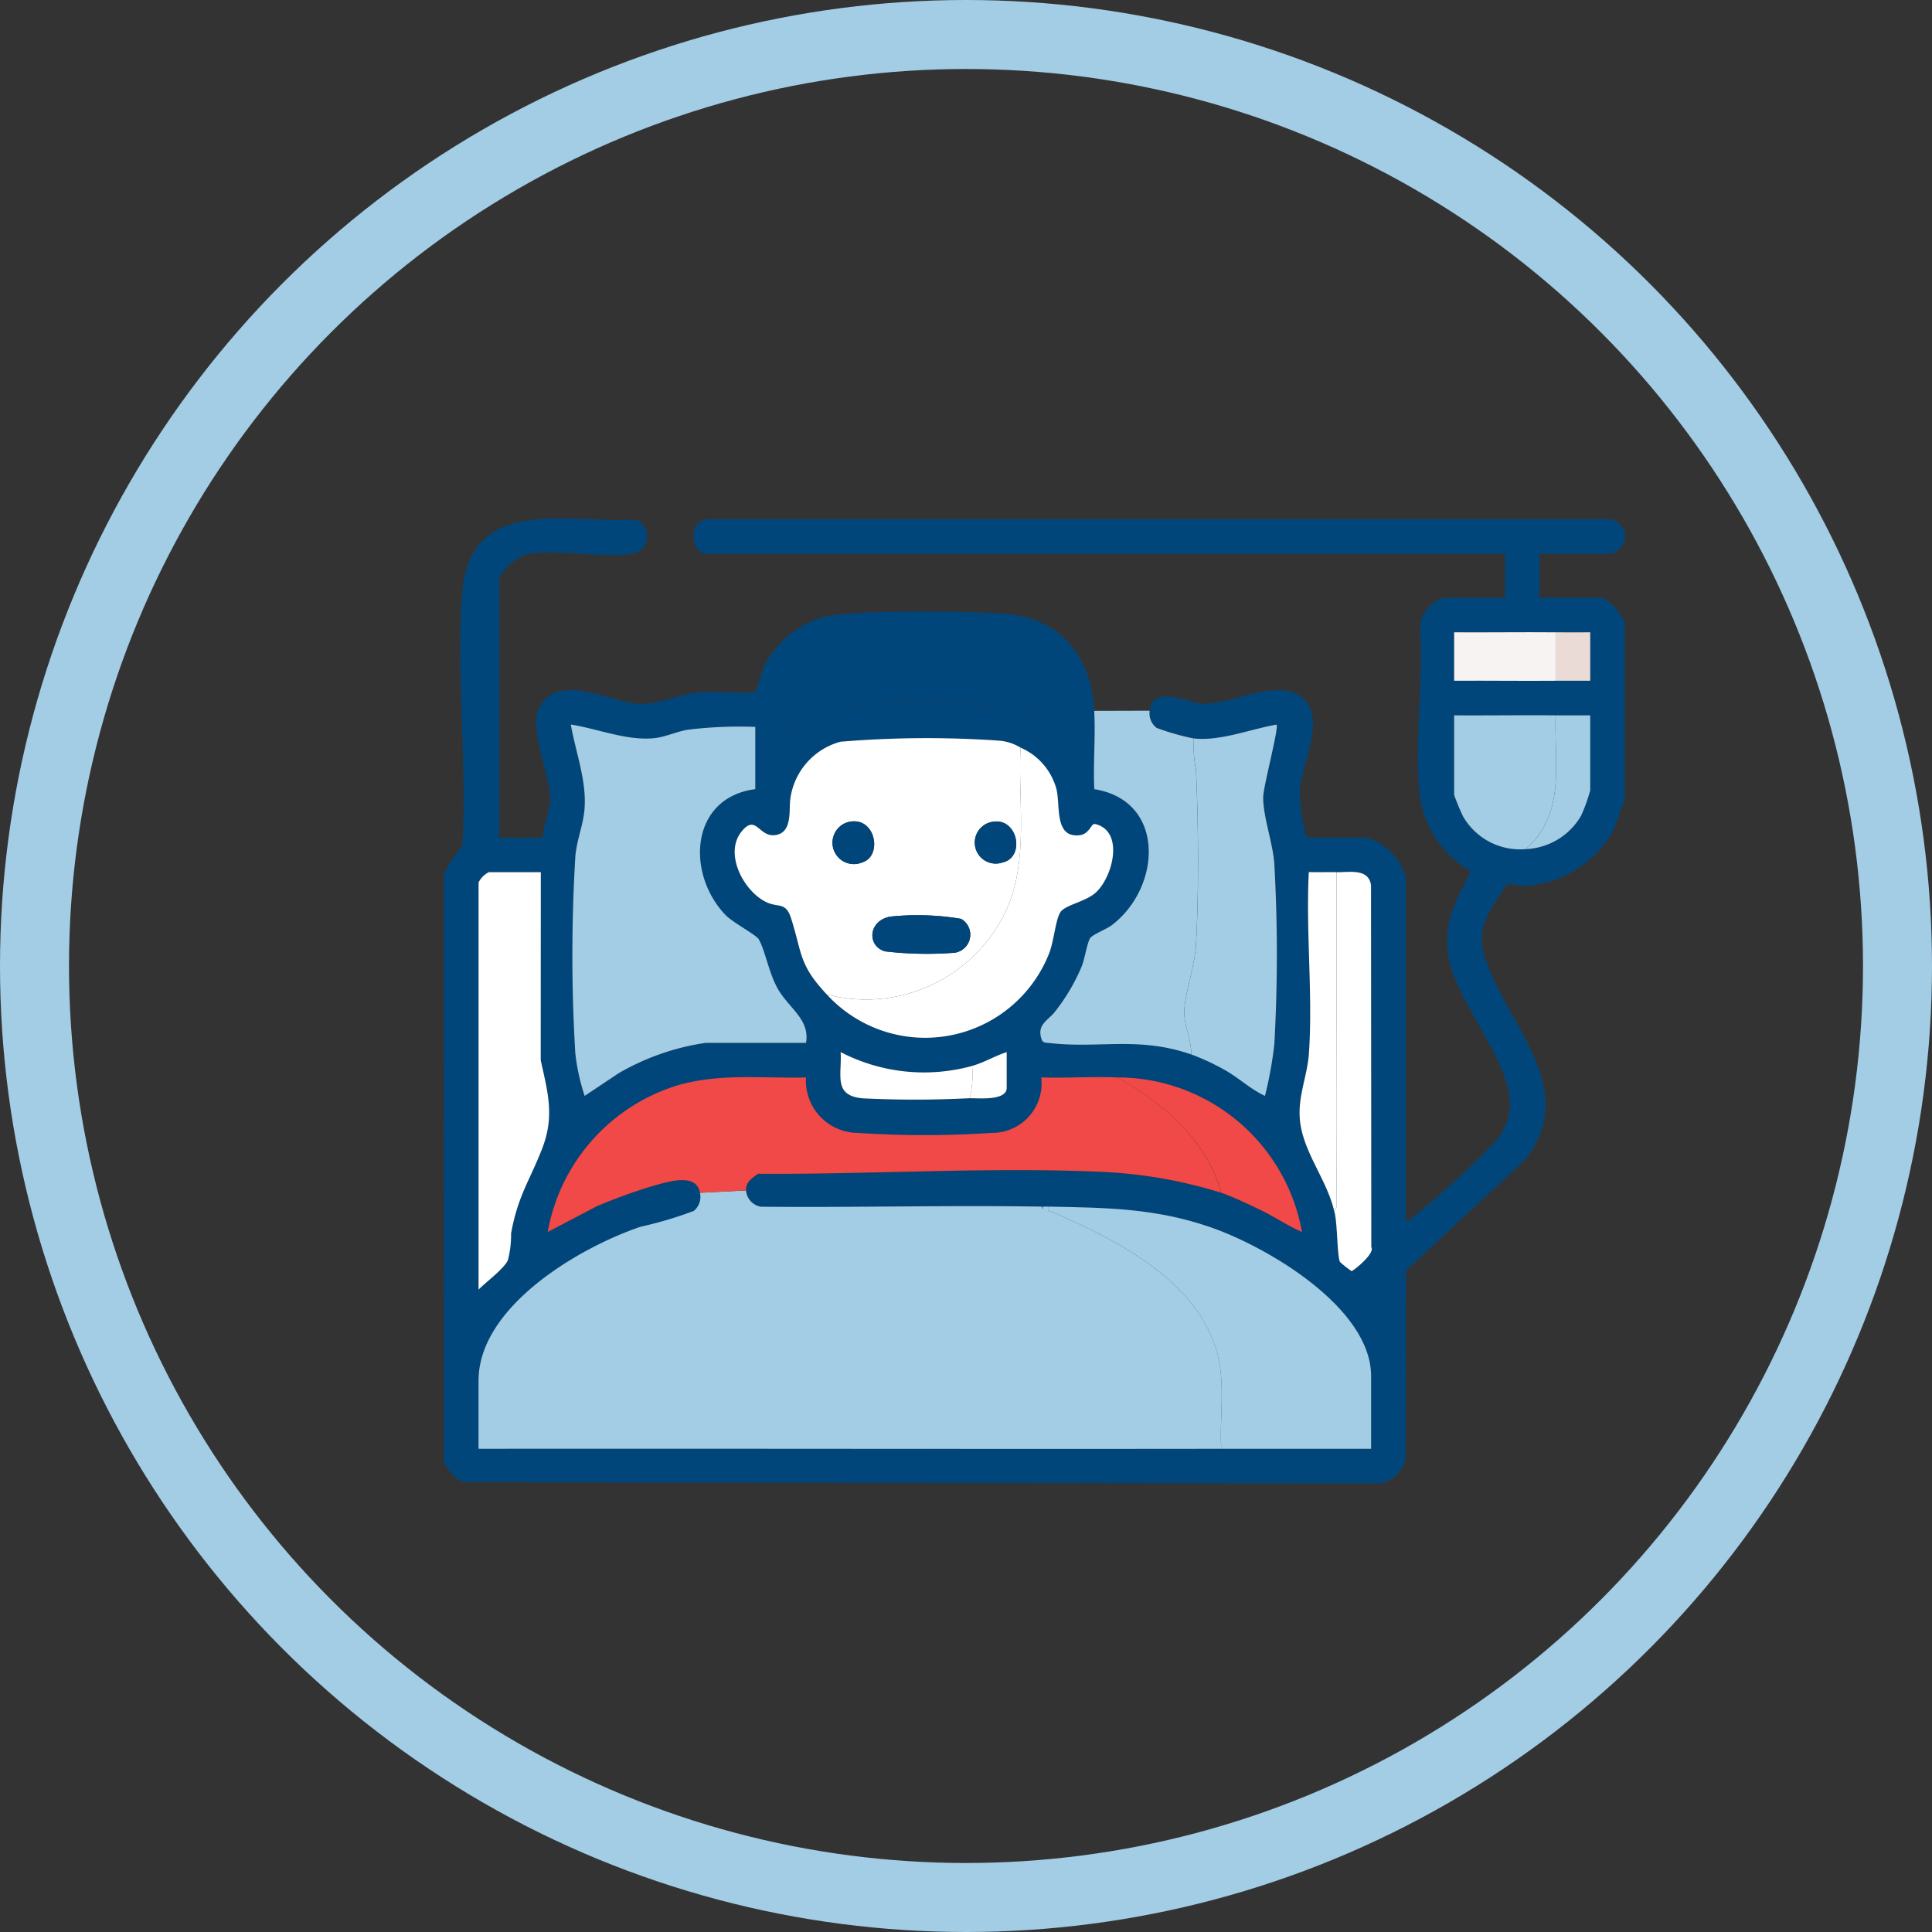 <svg xmlns="http://www.w3.org/2000/svg" width="112" height="112" viewBox="0 0 112 112">
  <rect x="0" y="0" width="112" height="112" fill="#333333" stroke="none"/>
  <g id="Group_1601" data-name="Group 1601" transform="translate(-288 -3398)">
    <g id="Ellipse_111" data-name="Ellipse 111" transform="translate(288 3398)" fill="none" stroke="#a3cce5" stroke-miterlimit="10" stroke-width="4">
      <circle cx="56" cy="56" r="56" stroke="none"/>
      <circle cx="56" cy="56" r="54" fill="none"/>
    </g>
    <g id="Group_1600" data-name="Group 1600">
      <path id="Path_3882" data-name="Path 3882" d="M313.735,3448.7a8.112,8.112,0,0,1,1.067-1.674c.29-4.776-.377-9.986,0-14.71.445-5.62,6.133-4.009,10.071-4.178a1.022,1.022,0,0,1-.247,1.969c-1.774.28-4.407-.317-6.112.038-.511.107-1.568.977-1.568,1.507v14.909h2.54c-.008-.835.435-1.479.41-2.341-.041-1.439-1.3-4.013-.6-5.27,1.135-2.027,4.191-.162,5.872-.146,1.037.01,2.293-.571,3.345-.665,1.028-.092,2.15.08,3.189-.019.224-.076.449-1.235.6-1.545a5.738,5.738,0,0,1,3.361-2.789c1.717-.463,8.614-.36,10.64-.2,3.223.255,4.971,2.531,5.143,5.621.084,1.5-.067,3.035.006,4.54,4.162.667,3.9,5.71,1,7.894-.3.227-1.119.535-1.249.757-.18.3-.3,1.192-.492,1.648a11.2,11.2,0,0,1-1.539,2.6c-.4.513-1.065.741-.779,1.591.078.233.25.2.442.225,2.923.338,5.156-.4,8.23.662a13.544,13.544,0,0,1,1.961.913c.811.456,1.474,1.1,2.316,1.493a22.367,22.367,0,0,0,.543-3,93.738,93.738,0,0,0,0-10.441c-.083-1.227-.655-2.738-.646-3.872.005-.632.925-4.04.773-4.211-1.505.258-3.283.98-4.813.8a14.661,14.661,0,0,1-2.132-.608,1.054,1.054,0,0,1-.408-1c.129-1.56,2.352-.412,3.142-.4,1.75.024,5.041-1.9,6.11.175.646,1.25-.44,3.45-.559,4.84a9.657,9.657,0,0,0,.4,2.741h3.41a3.243,3.243,0,0,1,2.339,2.339v19.856c.234.058.268-.1.4-.2a48.123,48.123,0,0,0,4.883-4.477,3.671,3.671,0,0,0,.732-1.674c.308-2.787-3.313-6.4-3.593-9.242-.193-1.95.553-2.99,1.331-4.645a6.022,6.022,0,0,1-2.938-4.312c-.362-3.1.231-6.831,0-10a2.039,2.039,0,0,1,1.393-1.549h3.543v-2.54H328.911c-.748,0-1.169-1.845.127-2.013H381.33c.452-.016.59.408.862.675v.668c-.141.164-.543.669-.735.669h-4.212v2.54h3.544c.445,0,1.28,1.028,1.4,1.471v10.295c-.314.552-.386,1.206-.692,1.782a6.346,6.346,0,0,1-5.131,3.17c-.334.022-.768-.2-.993-.08a9.825,9.825,0,0,0-1.269,2.085,3.215,3.215,0,0,0,.093,2.439c1.318,3.739,5.426,7.433,2.178,11.464l-6.86,6.377-.027,10.669a1.723,1.723,0,0,1-1.665,1.678l-52.892-.07c-.621-.195-.862-.643-1.2-1.14Zm64.446-14.039c-1.958-.017-3.924.012-5.883,0v2.808c1.959-.013,3.925.017,5.883,0,.667-.006,1.339,0,2.006,0v-2.808C379.52,3434.652,378.848,3434.662,378.181,3434.656Zm-31.287,1.069c-1.644-.4-7.642-.272-9.566-.139-2.782.192-3.785,2.048-3.536,4.685a8.473,8.473,0,0,1,1.932-1.074c1.9-.633,10.465-.654,12.24.139.194.086,1.381,1.037,1.47.935C349.62,3438.347,348.97,3436.232,346.894,3435.725Zm29.549,11.5a3.883,3.883,0,0,0,3.213-1.934,9.45,9.45,0,0,0,.531-1.475v-4.346c-.667,0-1.339.006-2.006,0-1.959-.017-3.924.013-5.883,0v4.613a12.915,12.915,0,0,0,.508,1.231A3.809,3.809,0,0,0,376.443,3447.224Zm-44.658-7.086a24.771,24.771,0,0,0-3.91.167c-.617.1-1.311.421-1.92.487-1.6.175-3.3-.543-4.865-.787.281,1.644.951,3.308.785,5-.087.881-.458,1.744-.525,2.684a95.3,95.3,0,0,0,0,11.376,12.035,12.035,0,0,0,.542,2.468l1.963-1.31a14.129,14.129,0,0,1,5.055-1.765h5.816c.23-1.365-.98-1.991-1.628-3.119-.533-.927-.729-2.219-1.119-2.892-.144-.249-1.519-.975-1.932-1.41-2.306-2.431-2.019-6.8,1.737-7.286Zm4.145,15.51a7.726,7.726,0,0,0,12.9-2.409c.26-.678.358-1.86.619-2.323.271-.479,1.51-.617,2.123-1.22.972-.956,1.591-3.531-.088-3.928-.24-.057-.3.591-.926.653-1.456.145-1.077-1.758-1.316-2.681a3.656,3.656,0,0,0-2.081-2.4,2.793,2.793,0,0,0-1.265-.406,60.284,60.284,0,0,0-9.171.064,3.984,3.984,0,0,0-2.9,3.251c-.11.661.136,1.953-.8,2.148-1.043.217-1.164-1.282-2.044-.18-1.034,1.295.173,3.529,1.512,4.11.647.28,1.068-.036,1.368.906C334.517,3453.3,334.3,3453.912,335.93,3455.648Zm-16.579-7.087h-3.009a1.308,1.308,0,0,0-.6.6v23.6c.418-.43,1.477-1.2,1.7-1.707a5.855,5.855,0,0,0,.185-1.553c.409-2.245,1.111-3.1,1.829-4.99.7-1.84.291-3.224-.111-5.049Zm45.994,19.655c.189.529.167,2.666.336,2.941a5.911,5.911,0,0,0,.667.526c.094,0,1.379-1.021,1.145-1.386l-.017-20.992c-.146-.984-1.265-.735-2-.744-.533-.006-1.072,0-1.605,0-.179,3.43.239,7.1.006,10.5-.092,1.343-.65,2.482-.524,3.856C363.528,3464.784,364.924,3466.38,365.345,3468.216Zm-21.125-6.552c.476-.011,2.139.164,2.139-.6v-2.073c-.684.224-1.31.6-2.005.8a10.489,10.489,0,0,1-7.621-.8c.079,1.327-.446,2.52,1.264,2.679A61.533,61.533,0,0,0,344.22,3461.664Zm8.557-1.2c-1.464-.061-2.947.045-4.413,0a2.865,2.865,0,0,1-2.869,3.215,58.7,58.7,0,0,1-7.765,0,3.023,3.023,0,0,1-3-3.213c-2.492.063-4.956-.251-7.382.438a10.88,10.88,0,0,0-7.591,8.519l2.85-1.494a33.2,33.2,0,0,1,3.137-1.142c.785-.211,2.627-.882,2.836.363a1.054,1.054,0,0,1-.353,1.051,22.635,22.635,0,0,1-3.092.919c-3.562,1.209-9.39,4.626-9.39,8.927v3.945c14.349-.015,28.7.019,43.053,0,2.895,0,5.8,0,8.691,0v-4.212c0-3.99-6.094-7.539-9.39-8.66-3.19-1.086-6.009-1.1-9.329-1.167-.089,0-.178,0-.267,0h-.134c-5.413-.086-10.837.058-16.252.006a1.033,1.033,0,0,1-.863-.942c-.02-.483.345-.713.7-.969,6.546.049,13.42-.411,19.961-.107a27.208,27.208,0,0,1,6.88,1.209c.628.214,1.562.66,2.187.955.854.4,1.628.942,2.492,1.318A10.866,10.866,0,0,0,352.777,3460.461Z" fill="#01467a"/>
      <path id="Path_3883" data-name="Path 3883" d="M331.25,3467.013a1.033,1.033,0,0,0,.863.942c5.415.052,10.839-.092,16.252-.006l.067.131.067-.131c.089,0,.178,0,.267,0-.072.343.165.274.366.362,4.005,1.766,9.192,4.4,9.645,9.348.128,1.4-.059,2.917.017,4.329-14.349.019-28.7-.015-43.053,0v-3.945c0-4.3,5.828-7.718,9.39-8.927a22.635,22.635,0,0,0,3.092-.919,1.054,1.054,0,0,0,.353-1.051Z" fill="#a3cce5"/>
      <path id="Path_3884" data-name="Path 3884" d="M331.785,3440.138v3.61c-3.756.486-4.043,4.855-1.737,7.286.413.435,1.788,1.161,1.932,1.41.39.673.586,1.965,1.119,2.892.648,1.128,1.858,1.754,1.628,3.119h-5.816a14.129,14.129,0,0,0-5.055,1.765l-1.963,1.31a12.035,12.035,0,0,1-.542-2.468,95.3,95.3,0,0,1,0-11.376c.067-.94.438-1.8.525-2.684.166-1.689-.5-3.353-.785-5,1.569.244,3.267.962,4.865.787.609-.066,1.3-.387,1.92-.487A24.771,24.771,0,0,1,331.785,3440.138Z" fill="#a3cce5"/>
      <path id="Path_3885" data-name="Path 3885" d="M347.161,3441.341c-.152,3.083.48,6.416-.779,9.316a8.968,8.968,0,0,1-10.452,4.991c-1.63-1.736-1.413-2.344-2.07-4.414-.3-.942-.721-.626-1.368-.906-1.339-.581-2.546-2.815-1.512-4.11.88-1.1,1,.4,2.044.18.937-.2.691-1.487.8-2.148a3.984,3.984,0,0,1,2.9-3.251,60.284,60.284,0,0,1,9.171-.064A2.793,2.793,0,0,1,347.161,3441.341Zm-9.929,4.3a1.24,1.24,0,1,0,.743,2.356C339.181,3447.643,338.772,3445.325,337.232,3445.642Zm8.292,0a1.219,1.219,0,1,0,.607,2.352C347.453,3447.692,347,3445.359,345.524,3445.645Zm-5.885,5.489c-1.3.216-1.409,1.688-.344,2.018a20.7,20.7,0,0,0,4.048.081,1.058,1.058,0,0,0,.375-1.964A15.179,15.179,0,0,0,339.639,3451.134Z" fill="#fff"/>
      <path id="Path_3886" data-name="Path 3886" d="M328.576,3467.146c-.209-1.245-2.051-.574-2.836-.363a33.2,33.2,0,0,0-3.137,1.142l-2.85,1.494a10.88,10.88,0,0,1,7.591-8.519c2.426-.689,4.89-.375,7.382-.438a3.023,3.023,0,0,0,3,3.213,58.7,58.7,0,0,0,7.765,0,2.865,2.865,0,0,0,2.869-3.215c1.466.046,2.949-.06,4.413,0,2.635,1.455,5.21,3.682,6.017,6.685a27.208,27.208,0,0,0-6.88-1.209c-6.541-.3-13.415.156-19.961.107-.358.256-.723.486-.7.969Z" fill="#f04947"/>
      <path id="Path_3887" data-name="Path 3887" d="M348.766,3467.949c3.32.062,6.139.081,9.329,1.167,3.3,1.121,9.39,4.67,9.39,8.66v4.212c-2.895,0-5.8,0-8.691,0-.076-1.412.111-2.929-.017-4.329-.453-4.951-5.64-7.582-9.645-9.348C348.931,3468.223,348.694,3468.292,348.766,3467.949Z" fill="#a3cce5"/>
      <path id="Path_3888" data-name="Path 3888" d="M354.649,3439.2a1.054,1.054,0,0,0,.408,1,14.661,14.661,0,0,0,2.132.608,8.085,8.085,0,0,0,.14,1.8c.144,3.082.176,7.1,0,10.172-.074,1.278-.659,2.828-.678,3.879-.015.784.436,1.666.4,2.467-3.074-1.063-5.307-.324-8.23-.662-.192-.022-.364.008-.442-.225-.286-.85.379-1.078.779-1.591a11.2,11.2,0,0,0,1.539-2.6c.189-.456.312-1.344.492-1.648.13-.222.948-.53,1.249-.757,2.9-2.184,3.165-7.227-1-7.894-.073-1.5.078-3.037-.006-4.54Z" fill="#a3cce5"/>
      <path id="Path_3889" data-name="Path 3889" d="M357.189,3440.806c1.53.179,3.308-.543,4.813-.8.152.171-.768,3.579-.773,4.211-.009,1.134.563,2.645.646,3.872a93.738,93.738,0,0,1,0,10.441,22.367,22.367,0,0,1-.543,3c-.842-.389-1.505-1.037-2.316-1.493a13.544,13.544,0,0,0-1.961-.913c.031-.8-.42-1.683-.4-2.467.019-1.051.6-2.6.678-3.879.176-3.068.144-7.09,0-10.172A8.085,8.085,0,0,1,357.189,3440.806Z" fill="#a3cce5"/>
      <path id="Path_3890" data-name="Path 3890" d="M319.351,3448.561l-.005,10.9c.4,1.825.808,3.209.111,5.049-.718,1.894-1.42,2.745-1.829,4.99a5.855,5.855,0,0,1-.185,1.553c-.225.505-1.284,1.277-1.7,1.707v-23.6a1.308,1.308,0,0,1,.6-.6Z" fill="#fff"/>
      <path id="Path_3891" data-name="Path 3891" d="M347.161,3441.341a3.656,3.656,0,0,1,2.081,2.4c.239.923-.14,2.826,1.316,2.681.624-.062.686-.71.926-.653,1.679.4,1.06,2.972.088,3.928-.613.6-1.852.741-2.123,1.22-.261.463-.359,1.645-.619,2.323a7.726,7.726,0,0,1-12.9,2.409,8.968,8.968,0,0,0,10.452-4.991C347.641,3447.757,347.009,3444.424,347.161,3441.341Z" fill="#fff"/>
      <path id="Path_3892" data-name="Path 3892" d="M365.345,3468.216a.568.568,0,0,0,.144-.452c-.049-6.4.017-12.8-.01-19.2.732.009,1.851-.24,2,.744l.017,20.992c.234.365-1.051,1.386-1.145,1.386a5.911,5.911,0,0,1-.667-.526C365.512,3470.882,365.534,3468.745,365.345,3468.216Z" fill="#fff"/>
      <path id="Path_3893" data-name="Path 3893" d="M346.894,3435.725a5.672,5.672,0,0,1,1.07,3.611c-1.775-.793-10.34-.772-12.24-.139a8.473,8.473,0,0,0-1.932,1.074c-.249-2.637.754-4.493,3.536-4.685C339.252,3435.453,345.25,3435.324,346.894,3435.725Z" fill="#01467a"/>
      <path id="Path_3894" data-name="Path 3894" d="M378.181,3439.469c-.09,2.775.618,5.7-1.738,7.755a3.809,3.809,0,0,1-3.637-1.911,12.915,12.915,0,0,1-.508-1.231v-4.613C374.257,3439.482,376.222,3439.452,378.181,3439.469Z" fill="#a3cce5"/>
      <path id="Path_3895" data-name="Path 3895" d="M365.479,3448.561c.027,6.4-.039,12.8.01,19.2a.568.568,0,0,1-.144.452c-.421-1.836-1.817-3.432-1.989-5.3-.126-1.374.432-2.513.524-3.856.233-3.4-.185-7.072-.006-10.5C364.407,3448.566,364.946,3448.555,365.479,3448.561Z" fill="#fff"/>
      <path id="Path_3896" data-name="Path 3896" d="M352.777,3460.461a10.866,10.866,0,0,1,10.7,8.958c-.864-.376-1.638-.915-2.492-1.318-.625-.3-1.559-.741-2.187-.955C357.987,3464.143,355.412,3461.916,352.777,3460.461Z" fill="#f04947"/>
      <path id="Path_3897" data-name="Path 3897" d="M378.181,3434.656v2.808c-1.958.017-3.924-.013-5.883,0v-2.808C374.257,3434.668,376.223,3434.639,378.181,3434.656Z" fill="#f7f3f3"/>
      <path id="Path_3898" data-name="Path 3898" d="M378.181,3439.469c.667.006,1.339,0,2.006,0v4.346a9.45,9.45,0,0,1-.531,1.475,3.883,3.883,0,0,1-3.213,1.934C378.8,3445.171,378.091,3442.244,378.181,3439.469Z" fill="#a3cce5"/>
      <path id="Path_3899" data-name="Path 3899" d="M344.354,3459.793a5.954,5.954,0,0,1-.134,1.871,61.533,61.533,0,0,1-6.223.006c-1.71-.159-1.185-1.352-1.264-2.679A10.489,10.489,0,0,0,344.354,3459.793Z" fill="#fff"/>
      <path id="Path_3900" data-name="Path 3900" d="M378.181,3434.656c.667.006,1.339,0,2.006,0v2.808c-.667,0-1.339-.006-2.006,0Z" fill="#eadbd6"/>
      <path id="Path_3901" data-name="Path 3901" d="M346.894,3435.725c2.076.507,2.726,2.622,2.54,4.546-.089.1-1.276-.849-1.47-.935A5.672,5.672,0,0,0,346.894,3435.725Z" fill="#01467a"/>
      <path id="Path_3902" data-name="Path 3902" d="M344.354,3459.793c.7-.2,1.321-.579,2.005-.8v2.073c0,.765-1.663.59-2.139.6A5.954,5.954,0,0,0,344.354,3459.793Z" fill="#fff"/>
      <path id="Path_3903" data-name="Path 3903" d="M348.365,3467.949h.134l-.067.131Z" fill="#609ff4"/>
      <path id="Path_3904" data-name="Path 3904" d="M339.639,3451.134a15.179,15.179,0,0,1,4.079.135,1.058,1.058,0,0,1-.375,1.964,20.7,20.7,0,0,1-4.048-.081C338.23,3452.822,338.34,3451.35,339.639,3451.134Z" fill="#01467a"/>
      <path id="Path_3905" data-name="Path 3905" d="M337.232,3445.642c1.54-.317,1.949,2,.743,2.356A1.24,1.24,0,1,1,337.232,3445.642Z" fill="#01467a"/>
      <path id="Path_3906" data-name="Path 3906" d="M345.524,3445.645c1.479-.286,1.929,2.047.607,2.352A1.219,1.219,0,1,1,345.524,3445.645Z" fill="#01467a"/>
    </g>
  </g>
</svg>
